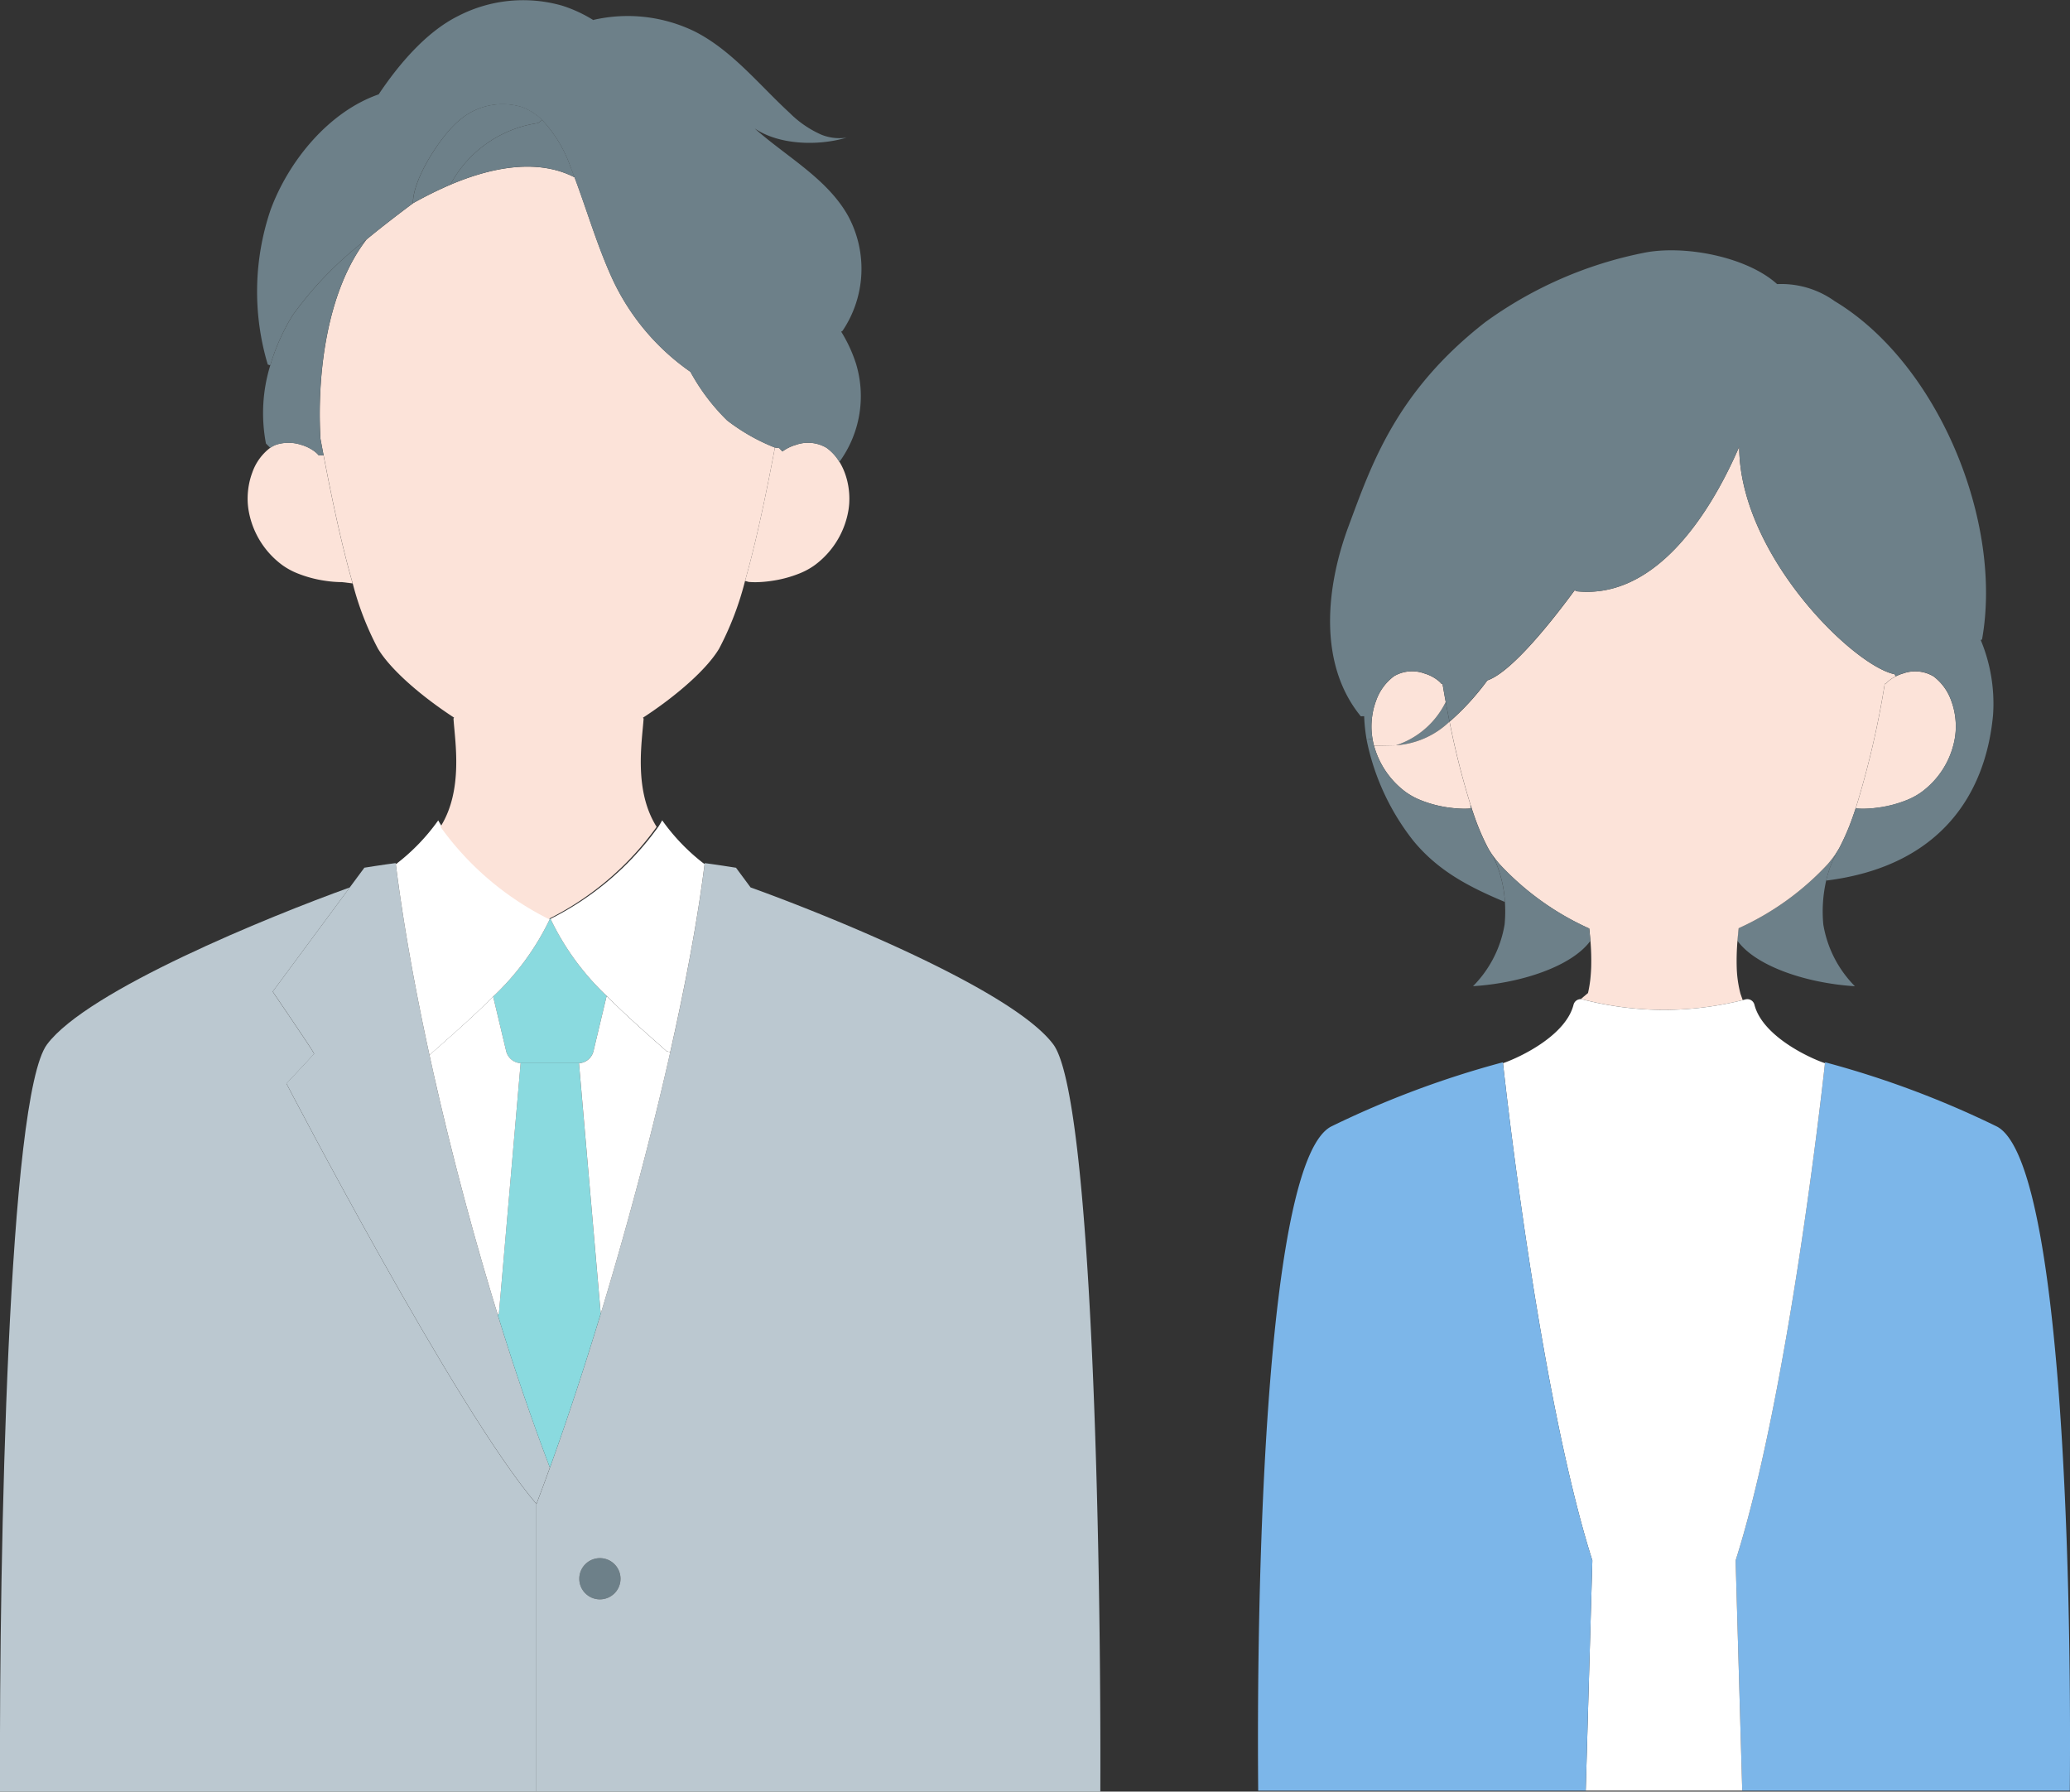 <svg xmlns="http://www.w3.org/2000/svg" width="158.919" height="137.53" viewBox="0 0 158.919 137.53"><rect x="0" y="0" width="158.919" height="137.53" fill="#333333" stroke="none"/><defs><style>.a{fill:#bbc8d0;}.b{fill:#6d8089;}.c{fill:#8adadf;}.d{fill:#fff;}.e{fill:#fce3d9;}.f{fill:#7cb6e9;}</style></defs><g transform="translate(-620.541 -2021.224)"><g transform="translate(620.541 2021.225)"><path class="a" d="M101.257,324.972l-.108-.183c-.072-.178-3.078-4.592-3.078-4.592l5.918-8,1.119-1.51s1.421-.228,2.4-.354l.007.061c.56,4.487,1.458,9.5,2.586,14.673,1.442,6.621,3.263,13.512,5.236,19.916,1.292,4.2,2.652,8.185,4.012,11.753q-.52,1.448-1.033,2.788c-6.159-7.209-19.191-32.27-19.191-32.27s.938-1.016,2.128-2.287" transform="translate(-77.133 -244.081)"/><path class="a" d="M12.982,388.479H0c-.067-18.56.627-53.369,3.613-57.363,3.1-4.148,17.042-9.816,23.239-12.046l-5.918,8s3.006,4.414,3.078,4.592l.108.183c-1.19,1.27-2.128,2.287-2.128,2.287s13.032,25.061,19.191,32.27v22.083Z" transform="translate(0 -250.948)"/><path class="b" d="M209.886,560.23a1.582,1.582,0,1,1-1.582,1.582,1.582,1.582,0,0,1,1.582-1.582" transform="translate(-163.831 -440.622)"/><path class="a" d="M197.846,344.925c1.976-6.5,3.856-13.5,5.34-20.084,1.179-5.231,2.109-10.2,2.639-14.445l.007-.06c.982.127,2.4.354,2.4.354l1.118,1.51c6.2,2.231,20.137,7.9,23.239,12.046,2.986,3.994,3.68,38.8,3.613,57.363H192.914V359.527q.511-1.338,1.033-2.788c1.286-3.561,2.613-7.583,3.9-11.814m1.518,20.345a1.582,1.582,0,1,0-1.582,1.582,1.582,1.582,0,0,0,1.582-1.582" transform="translate(-151.727 -244.08)"/><path class="c" d="M185.2,382.269l1.67,19.229c-1.286,4.231-2.613,8.253-3.9,11.814-1.361-3.568-2.72-7.556-4.012-11.753l.091-.028,1.672-19.262v0a.692.692,0,0,0,.071,0h4.337a.688.688,0,0,0,.07,0Z" transform="translate(-140.752 -300.652)"/><path class="c" d="M186.045,336.323l-.044.042-.994,4.168a1.214,1.214,0,0,1-1.114.931.631.631,0,0,1-.07,0h-4.337a.638.638,0,0,1-.071,0,1.213,1.213,0,0,1-1.113-.931l-.994-4.168-.011-.011a20,20,0,0,0,4.365-5.965h.049a19.942,19.942,0,0,0,4.335,5.934" transform="translate(-139.444 -259.852)"/><path class="d" d="M161.434,363.441v0l-1.672,19.262-.091.028c-1.974-6.4-3.794-13.3-5.236-19.916,1.533-1.366,3.283-2.875,4.881-4.487l.011.011.994,4.168a1.213,1.213,0,0,0,1.113.931" transform="translate(-121.463 -281.828)"/><path class="d" d="M214.933,362.412l.273.061c-1.484,6.582-3.364,13.581-5.34,20.084l-1.67-19.229v0a1.214,1.214,0,0,0,1.113-.931l.994-4.168.044-.042c1.494,1.511,3.123,2.932,4.586,4.229" transform="translate(-163.746 -281.712)"/><path class="d" d="M206.242,295.449q.162-.254.3-.508a15.552,15.552,0,0,0,3.223,3.343l.034,0c-.531,4.247-1.46,9.215-2.639,14.445l-.273-.061c-1.463-1.3-3.091-2.717-4.585-4.229a19.944,19.944,0,0,1-4.335-5.934,22.67,22.67,0,0,0,8.272-7.061" transform="translate(-155.704 -231.972)"/><path class="d" d="M145.882,295.449a22.668,22.668,0,0,0,8.272,7.061,20,20,0,0,1-4.365,5.966c-1.6,1.612-3.348,3.121-4.881,4.487-1.128-5.175-2.026-10.186-2.586-14.673l.034,0a15.552,15.552,0,0,0,3.223-3.343q.143.254.3.508" transform="translate(-111.936 -231.972)"/><path class="e" d="M94.877,160.157c.543,2.838,1.289,6.506,2.178,9.636.018.067.038.133.057.2l-.824-.1h-.073a8.912,8.912,0,0,1-1.195-.1,9.258,9.258,0,0,1-2.186-.589,5.433,5.433,0,0,1-1.138-.63c-.168-.124-.331-.259-.488-.4a6.586,6.586,0,0,1-2.1-3.887q-.028-.2-.044-.4a5.841,5.841,0,0,1,.083-1.457,5.518,5.518,0,0,1,.262-.95,4.048,4.048,0,0,1,1.379-1.9,1.9,1.9,0,0,1,.49-.25,3.12,3.12,0,0,1,1.891.024,3.2,3.2,0,0,1,1.014.5,1.971,1.971,0,0,1,.331.312Z" transform="translate(-70.039 -125.209)"/><path class="e" d="M267.9,169.8c.89-3.13,1.637-6.8,2.18-9.637.039-.2.077-.4.113-.6l.335.043q.12.133.245.259a3.2,3.2,0,0,1,1.014-.5,2.789,2.789,0,0,1,2.382.225,3.646,3.646,0,0,1,.981,1.077,4.783,4.783,0,0,1,.4.821,5.527,5.527,0,0,1,.262.95,5.843,5.843,0,0,1,.083,1.457q-.016.2-.044.4a6.587,6.587,0,0,1-2.1,3.887c-.157.141-.32.276-.488.4a5.417,5.417,0,0,1-1.138.63,9.247,9.247,0,0,1-2.186.589,8.9,8.9,0,0,1-1.195.1h-.073c-.173,0-.337-.007-.494-.021Z" transform="translate(-210.701 -125.211)"/><path class="e" d="M132.5,117.639a22.674,22.674,0,0,1-8.272-7.061c1.762-2.8,1.122-6.491,1-8.306l.045-.074c-2.519-1.643-4.877-3.68-5.846-5.3a22.682,22.682,0,0,1-1.934-5c-.019-.066-.039-.132-.057-.2-.889-3.13-1.635-6.8-2.178-9.636q-.141-.728-.26-1.374l.013,0c-.265-4.94.517-11.291,3.549-15.2,1.289-1.06,2.555-2.021,3.56-2.773a30.137,30.137,0,0,1,2.9-1.436c2.754-1.165,6.457-2.121,9.507-.553.96,2.557,1.724,5.188,2.849,7.675a17.842,17.842,0,0,0,6.047,7.252,15.813,15.813,0,0,0,2.816,3.729,15.083,15.083,0,0,0,3.665,2.085c-.037.195-.074.393-.113.6-.543,2.838-1.29,6.507-2.179,9.637a23.47,23.47,0,0,1-1.991,5.2c-.969,1.621-3.327,3.659-5.846,5.3l.05.073c-.127,1.816-.767,5.508,1,8.306a22.674,22.674,0,0,1-8.272,7.061Z" transform="translate(-90.413 -47.112)"/><path class="b" d="M98.964,101.255q.12.644.26,1.374l-.363.016a2,2,0,0,0-.331-.311,3.209,3.209,0,0,0-1.014-.5,3.12,3.12,0,0,0-1.891-.024,1.9,1.9,0,0,0-.49.25l-.331-.333a12.441,12.441,0,0,1,.331-6,15.994,15.994,0,0,1,1.716-3.841,27.518,27.518,0,0,1,5.675-5.826c-3.031,3.909-3.814,10.26-3.549,15.2Z" transform="translate(-74.386 -67.681)"/><path class="b" d="M158.4,38.556l-.309.243a9.115,9.115,0,0,0-6.72,4.69l.011.027a30.139,30.139,0,0,0-2.9,1.436c0-1.958,2.243-5.3,3.563-6.367a5.081,5.081,0,0,1,4.769-1.031,4.473,4.473,0,0,1,1.591,1" transform="translate(-116.777 -29.354)"/><path class="b" d="M171.263,46.765q.146.372.285.746c-3.05-1.569-6.753-.612-9.507.553l-.011-.027a9.115,9.115,0,0,1,6.72-4.69l.309-.243a10.231,10.231,0,0,1,2.2,3.662" transform="translate(-127.437 -33.901)"/><path class="b" d="M130.664,9.864c2.451,2.18,5.558,3.842,7.161,6.7A8.528,8.528,0,0,1,137.4,25.4l-.1.06a10.981,10.981,0,0,1,1.151,2.5,8.567,8.567,0,0,1-1.292,7.5,3.651,3.651,0,0,0-.981-1.077,2.79,2.79,0,0,0-2.382-.225,3.2,3.2,0,0,0-1.014.5q-.124-.126-.245-.259l-.335-.042a15.09,15.09,0,0,1-3.665-2.085,15.813,15.813,0,0,1-2.816-3.729,17.841,17.841,0,0,1-6.047-7.252c-1.124-2.487-1.889-5.119-2.849-7.675q-.139-.374-.285-.746a10.234,10.234,0,0,0-2.2-3.662,4.479,4.479,0,0,0-1.591-1,5.081,5.081,0,0,0-4.769,1.031c-1.32,1.071-3.563,4.409-3.563,6.367-1.005.752-2.271,1.714-3.56,2.774A27.518,27.518,0,0,0,95.185,24.2a15.993,15.993,0,0,0-1.716,3.841l-.191-.057A19.527,19.527,0,0,1,93.5,16.088c1.4-3.776,4.488-7.523,8.292-8.846,1.524-2.282,3.634-4.785,6.091-6.009a10.88,10.88,0,0,1,7.993-.8,10.606,10.606,0,0,1,2.4,1.111l.011-.019a11.761,11.761,0,0,1,7.805.907c2.848,1.462,4.9,4.07,7.253,6.236a8,8,0,0,0,2.451,1.677,3.726,3.726,0,0,0,1.918.22c-2.26.669-5.222.54-7.045-.7" transform="translate(-72.72 0)"/></g><g transform="translate(717.118 2040.438)"><path class="b" d="M522.966,218.226a6.513,6.513,0,0,0,3.822-3.328c.09.493.188,1,.29,1.512a6.58,6.58,0,0,1-4.112,1.817" transform="translate(-512.374 -180.23)"/><path class="e" d="M690.1,214.374a8.556,8.556,0,0,1-1.179.1h-.071q-.256,0-.487-.019l-.064-.019a69.126,69.126,0,0,0,2.229-9.552l.071.011a2.05,2.05,0,0,1,.327-.307,2.688,2.688,0,0,1,.444-.275,3.27,3.27,0,0,1,.555-.22,2.751,2.751,0,0,1,2.348.222,3.993,3.993,0,0,1,1.358,1.87,5.522,5.522,0,0,1,.258.937,5.768,5.768,0,0,1,.081,1.435c-.011.135-.026.265-.043.395a6.488,6.488,0,0,1-2.071,3.83c-.156.139-.316.273-.48.395a5.367,5.367,0,0,1-1.123.621,9.1,9.1,0,0,1-2.154.581" transform="translate(-642.406 -171.604)"/><path class="b" d="M646.01,275.194a21.309,21.309,0,0,0,6.676-4.842,9.341,9.341,0,0,0,.609-.784l.023.017a8.322,8.322,0,0,0-.741,2.009,10.63,10.63,0,0,0-.224,3.392,8.756,8.756,0,0,0,2.425,4.735c-3.807-.241-7.633-1.567-9.022-3.495.026-.318.055-.632.088-.944a.027.027,0,0,1,0-.013.511.511,0,0,0,.06-.028l.045-.021.056-.026a.007.007,0,0,1,0,0" transform="translate(-608.949 -223.228)"/><path class="f" d="M651.984,344.458a72.814,72.814,0,0,1,13.188,4.932c4.868,2.541,5.758,32.755,5.6,50.983H645.624l-.508-17.669c4.054-12.729,6.7-36.688,6.86-38.172.006-.049.009-.075.009-.075" transform="translate(-608.445 -282.129)"/><path class="e" d="M551.955,134.231c5.916.643,10.135-5.6,12.513-11.093.017,8.258,8.734,16.809,11.926,17.464l.088.162a2.689,2.689,0,0,0-.444.275,2.053,2.053,0,0,0-.327.307l-.07-.011a69.116,69.116,0,0,1-2.229,9.552c-.07.218-.145.429-.218.638a17.645,17.645,0,0,1-.961,2.261c-.015.032-.034.066-.051.1-.09.167-.194.337-.314.515a9.352,9.352,0,0,1-.608.784,21.309,21.309,0,0,1-6.676,4.842.007.007,0,0,0,0,0l-.055.026-.045.021a.522.522,0,0,1-.06.028.027.027,0,0,0,0,.013c-.032.312-.062.626-.088.944a18.187,18.187,0,0,0-.058,2.073,8.977,8.977,0,0,0,.288,2l.173.485a25.214,25.214,0,0,1-6.031.752h-.017a25.125,25.125,0,0,1-6.245-.807.5.5,0,0,0-.145-.019l.559-.468a9.731,9.731,0,0,0,.169-.974c.038-.331.062-.666.075-1v0a18.168,18.168,0,0,0-.056-2.018c-.023-.322-.056-.643-.09-.956l-.1-.047c-.017-.006-.032-.015-.047-.021l-.056-.026s0,0,0,0a21.322,21.322,0,0,1-6.674-4.842,8.326,8.326,0,0,1-.521-.66,5.772,5.772,0,0,1-.4-.638c-.017-.032-.036-.066-.051-.1a17.946,17.946,0,0,1-.961-2.261c-.073-.209-.145-.421-.218-.638-.028-.092-.06-.181-.088-.273a61.364,61.364,0,0,1-1.606-6.375,19.54,19.54,0,0,0,2.9-3.168c1.616-.544,4.3-3.653,6.71-6.928Z" transform="translate(-527.522 -108.06)"/><path class="d" d="M567.572,321.786a25.123,25.123,0,0,0,6.245.807h.017a25.212,25.212,0,0,0,6.031-.752l.214-.056a.563.563,0,0,1,.692.416c.6,2.334,4.009,4,5.414,4.483-.16,1.484-2.805,25.443-6.86,38.171l.508,17.669H567.818l.508-17.669c-4.054-12.729-6.7-36.688-6.86-38.171,1.4-.487,4.819-2.15,5.414-4.483a.568.568,0,0,1,.547-.436.493.493,0,0,1,.145.019" transform="translate(-542.654 -264.282)"/><path class="f" d="M492.167,344.533c.16,1.484,2.805,25.443,6.86,38.172l-.508,17.669H473.373c-.16-18.229.73-48.443,5.6-50.983a72.81,72.81,0,0,1,13.188-4.932s0,.026.008.075" transform="translate(-473.355 -282.129)"/><path class="b" d="M553.145,273.7a9.338,9.338,0,0,0-.931-3.555,8.347,8.347,0,0,0,.521.66,21.323,21.323,0,0,0,6.674,4.842s0,0,0,0l.056.026c.015.006.03.015.047.021l.1.047c.034.314.066.634.09.956-1.4,1.915-5.214,3.235-9.008,3.476a8.756,8.756,0,0,0,2.425-4.735,10.586,10.586,0,0,0,.023-1.74" transform="translate(-534.184 -223.684)"/><path class="e" d="M520.774,228.569a9.123,9.123,0,0,1-2.154-.581,5.351,5.351,0,0,1-1.121-.621,6.045,6.045,0,0,1-.48-.395,6.581,6.581,0,0,1-1.932-3.145l1.682-.032a6.58,6.58,0,0,0,4.112-1.817,61.362,61.362,0,0,0,1.606,6.375l.021.292c-.154.013-.314.019-.482.019h-.073a8.577,8.577,0,0,1-1.178-.1" transform="translate(-506.176 -185.798)"/><path class="e" d="M515.878,204.31a2.751,2.751,0,0,1,2.348-.222,3.15,3.15,0,0,1,1,.5,2.038,2.038,0,0,1,.325.307l.07-.011c.075.448.156.916.246,1.392a6.513,6.513,0,0,1-3.822,3.328l-1.682.032c-.047-.179-.088-.361-.117-.544-.009-.047-.015-.094-.023-.141-.017-.13-.032-.26-.043-.395a5.769,5.769,0,0,1,.083-1.435,5.331,5.331,0,0,1,.258-.937,3.98,3.98,0,0,1,1.358-1.87" transform="translate(-505.453 -171.604)"/><path class="b" d="M513,228.632a6.582,6.582,0,0,0,1.932,3.145,6.055,6.055,0,0,0,.48.395,5.352,5.352,0,0,0,1.121.621,9.123,9.123,0,0,0,2.154.581,8.575,8.575,0,0,0,1.179.1h.073c.169,0,.329-.006.482-.019l-.021-.292c.028.092.06.181.088.273.073.218.145.429.218.638a17.955,17.955,0,0,0,.961,2.261c.015.032.034.066.051.1a5.791,5.791,0,0,0,.4.638,9.34,9.34,0,0,1,.931,3.555h0c-2.767-1.159-5.126-2.385-7.031-4.7a18.362,18.362,0,0,1-3.585-7.754l.448-.079c.03.184.07.365.117.544" transform="translate(-504.092 -190.604)"/><path class="b" d="M502.814,87.094a5.337,5.337,0,0,0-.258.937,5.765,5.765,0,0,0-.083,1.435c.011.134.026.265.043.395.009.047.015.094.023.141l-.448.079a13.3,13.3,0,0,1-.179-1.533l-.013-.267-.254.011c-3.252-3.965-2.726-9.808-.937-14.612,1.753-4.706,3.632-10.3,10.483-15.641a30.987,30.987,0,0,1,12.122-5.316c3.091-.649,7.949.269,10.291,2.391a7.03,7.03,0,0,1,4.424,1.311c7.951,4.787,12.932,16.935,11.307,25.97l-.1.038a12.708,12.708,0,0,1,.948,5.743c-.589,6.354-4.285,11.646-12.759,12.718l-.049-.011a8.33,8.33,0,0,1,.741-2.009l-.023-.017c.12-.177.224-.348.314-.515.017-.032.036-.066.051-.1a17.636,17.636,0,0,0,.961-2.261c.073-.209.147-.421.218-.638l.064.019q.231.019.487.019h.07a8.555,8.555,0,0,0,1.179-.1,9.1,9.1,0,0,0,2.154-.581,5.365,5.365,0,0,0,1.123-.621c.164-.122.325-.256.48-.395a6.487,6.487,0,0,0,2.071-3.83c.017-.13.032-.26.043-.395a5.762,5.762,0,0,0-.081-1.435,5.529,5.529,0,0,0-.258-.937,3.993,3.993,0,0,0-1.358-1.87A2.751,2.751,0,0,0,543.262,85a3.263,3.263,0,0,0-.555.22l-.088-.162c-3.192-.655-11.909-9.206-11.926-17.464-2.378,5.5-6.6,11.736-12.513,11.093l-.117-.088c-2.415,3.275-5.094,6.384-6.71,6.928a19.543,19.543,0,0,1-2.9,3.168c-.1-.512-.2-1.018-.29-1.512-.09-.476-.171-.944-.246-1.392l-.07.011a2.038,2.038,0,0,0-.324-.307,3.15,3.15,0,0,0-1-.5,2.75,2.75,0,0,0-2.348.222,3.979,3.979,0,0,0-1.358,1.87" transform="translate(-493.747 -52.518)"/></g></g></svg>